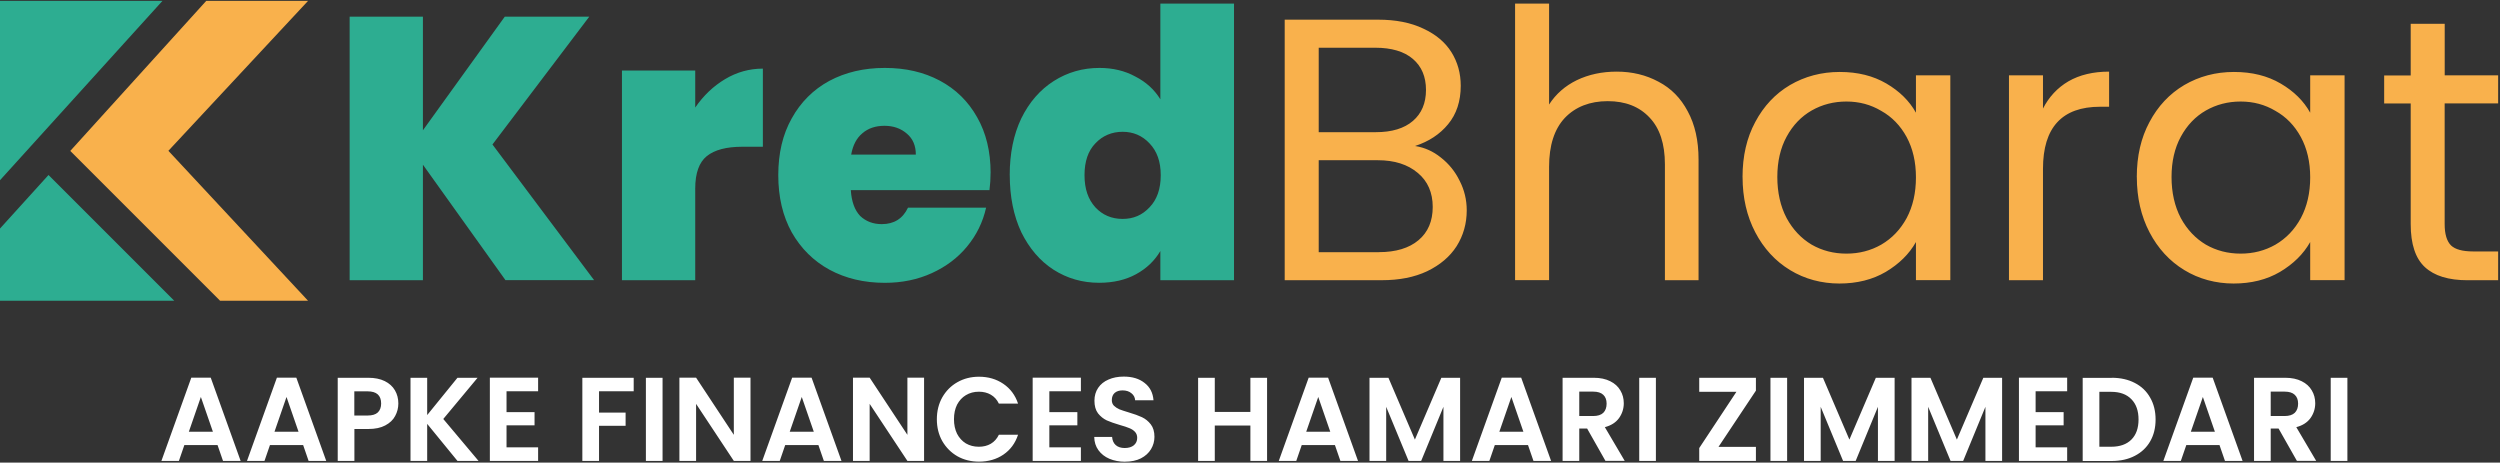 <svg width="281" height="52" viewBox="0 0 281 52" fill="none" xmlns="http://www.w3.org/2000/svg">
<rect x="0" y="0" width="281" height="52" fill="#333333" stroke="none"/>
<path d="M18.258 0.101H0V20.257L18.258 0.101Z" fill="#2DAD91"/>
<path d="M0 25.686V33.802H19.583L5.452 19.671L0 25.686Z" fill="#2DAD91"/>
<path d="M34.623 33.802H24.735L7.898 16.965L23.179 0.101H34.623L18.927 16.951L34.623 33.802Z" fill="#F9B14C"/>
<path d="M56.819 31.494L47.536 18.512V31.494H39.3V1.874H47.536V14.643L56.736 1.874H66.233L55.352 16.24L66.777 31.489H56.819V31.494ZM78.143 12.086C79.067 10.742 80.188 9.676 81.504 8.891C82.82 8.106 84.233 7.714 85.747 7.714V16.494H83.438C81.647 16.494 80.318 16.845 79.445 17.547C78.577 18.249 78.143 19.467 78.143 21.203V31.498H69.907V7.926H78.143V12.086ZM111.341 19.435C111.341 20.081 111.299 20.723 111.216 21.369H95.631C95.714 22.657 96.065 23.622 96.679 24.269C97.325 24.883 98.133 25.192 99.116 25.192C100.487 25.192 101.471 24.578 102.057 23.345H110.838C110.473 24.97 109.762 26.424 108.695 27.712C107.661 28.973 106.341 29.965 104.748 30.695C103.151 31.424 101.388 31.789 99.453 31.789C97.126 31.789 95.058 31.3 93.235 30.316C91.444 29.337 90.026 27.934 88.992 26.115C87.986 24.296 87.478 22.154 87.478 19.689C87.478 17.224 87.981 15.096 88.992 13.304C89.999 11.485 91.402 10.082 93.193 9.103C95.012 8.125 97.099 7.635 99.453 7.635C101.808 7.635 103.839 8.111 105.63 9.062C107.421 10.013 108.825 11.389 109.831 13.18C110.838 14.943 111.345 17.03 111.345 19.44L111.341 19.435ZM102.939 17.376C102.939 16.37 102.602 15.585 101.932 15.022C101.258 14.435 100.418 14.14 99.412 14.14C98.405 14.14 97.579 14.421 96.933 14.98C96.286 15.511 95.866 16.31 95.672 17.376H102.939ZM113.492 19.689C113.492 17.252 113.926 15.123 114.794 13.304C115.69 11.485 116.908 10.082 118.45 9.103C119.992 8.125 121.7 7.635 123.575 7.635C125.089 7.635 126.432 7.958 127.609 8.6C128.814 9.214 129.751 10.068 130.425 11.162V0.406H138.703V31.494H130.425V28.216C129.779 29.31 128.87 30.178 127.697 30.819C126.52 31.466 125.135 31.784 123.538 31.784C121.659 31.784 119.951 31.295 118.413 30.312C116.899 29.333 115.699 27.93 114.799 26.111C113.931 24.264 113.497 22.117 113.497 19.684L113.492 19.689ZM130.467 19.689C130.467 18.175 130.047 16.988 129.207 16.116C128.394 15.248 127.388 14.814 126.183 14.814C124.978 14.814 123.93 15.248 123.118 16.116C122.305 16.956 121.899 18.147 121.899 19.689C121.899 21.231 122.305 22.404 123.118 23.304C123.93 24.172 124.95 24.606 126.183 24.606C127.415 24.606 128.394 24.172 129.207 23.304C130.047 22.436 130.467 21.231 130.467 19.689Z" fill="#2DAD91"/>
<path d="M159.062 16.412C160.129 16.578 161.094 17.012 161.962 17.714C162.857 18.415 163.559 19.283 164.062 20.317C164.593 21.351 164.861 22.459 164.861 23.637C164.861 25.123 164.482 26.466 163.725 27.671C162.968 28.849 161.865 29.786 160.406 30.488C158.979 31.162 157.285 31.494 155.323 31.494H144.4V2.211H154.903C156.893 2.211 158.587 2.548 159.986 3.218C161.385 3.864 162.437 4.746 163.139 5.863C163.841 6.985 164.187 8.245 164.187 9.644C164.187 11.38 163.711 12.825 162.76 13.97C161.837 15.091 160.604 15.904 159.062 16.407V16.412ZM148.223 14.856H154.649C156.44 14.856 157.83 14.436 158.809 13.596C159.787 12.755 160.281 11.592 160.281 10.11C160.281 8.628 159.792 7.465 158.809 6.625C157.83 5.785 156.413 5.364 154.566 5.364H148.223V14.861V14.856ZM154.986 28.341C156.893 28.341 158.375 27.893 159.441 26.997C160.507 26.102 161.038 24.855 161.038 23.258C161.038 21.661 160.48 20.359 159.358 19.436C158.236 18.485 156.74 18.009 154.861 18.009H148.223V28.346H154.986V28.341ZM181.716 8.051C183.452 8.051 185.021 8.43 186.42 9.187C187.819 9.916 188.913 11.02 189.698 12.506C190.51 13.993 190.917 15.798 190.917 17.926V31.494H187.136V18.471C187.136 16.176 186.563 14.422 185.414 13.217C184.264 11.985 182.699 11.37 180.709 11.37C178.72 11.37 177.081 11.998 175.881 13.259C174.703 14.519 174.117 16.352 174.117 18.762V31.489H170.295V0.406H174.117V11.749C174.874 10.572 175.908 9.662 177.224 9.016C178.567 8.37 180.068 8.051 181.72 8.051H181.716ZM195.861 19.897C195.861 17.543 196.336 15.484 197.287 13.72C198.238 11.929 199.54 10.54 201.193 9.561C202.873 8.582 204.734 8.088 206.779 8.088C208.824 8.088 210.546 8.522 212.033 9.39C213.514 10.258 214.622 11.352 215.352 12.668V8.467H219.216V31.489H215.352V27.205C214.595 28.549 213.459 29.67 211.949 30.566C210.468 31.434 208.727 31.868 206.742 31.868C204.757 31.868 202.85 31.365 201.198 30.354C199.545 29.347 198.243 27.93 197.292 26.111C196.341 24.292 195.865 22.219 195.865 19.893L195.861 19.897ZM215.352 19.939C215.352 18.203 215.001 16.689 214.304 15.401C213.602 14.113 212.651 13.134 211.446 12.46C210.269 11.758 208.967 11.412 207.541 11.412C206.114 11.412 204.808 11.749 203.635 12.418C202.458 13.092 201.521 14.071 200.819 15.359C200.117 16.647 199.771 18.161 199.771 19.897C199.771 21.633 200.122 23.203 200.819 24.518C201.521 25.806 202.458 26.799 203.635 27.501C204.812 28.175 206.114 28.507 207.541 28.507C208.967 28.507 210.274 28.17 211.446 27.501C212.651 26.799 213.602 25.806 214.304 24.518C215.006 23.203 215.352 21.675 215.352 19.939ZM229.626 12.211C230.3 10.895 231.251 9.87 232.484 9.145C233.744 8.416 235.272 8.051 237.063 8.051V11.998H236.057C231.773 11.998 229.631 14.325 229.631 18.974V31.494H225.808V8.471H229.631V12.211H229.626ZM240.175 19.897C240.175 17.543 240.65 15.484 241.601 13.72C242.552 11.929 243.854 10.54 245.507 9.561C247.187 8.582 249.048 8.088 251.093 8.088C253.138 8.088 254.86 8.522 256.347 9.39C257.833 10.258 258.936 11.352 259.666 12.668V8.467H263.53V31.489H259.666V27.205C258.909 28.549 257.773 29.67 256.264 30.566C254.782 31.434 253.041 31.868 251.056 31.868C249.071 31.868 247.164 31.365 245.512 30.354C243.859 29.347 242.557 27.93 241.606 26.111C240.655 24.292 240.18 22.219 240.18 19.893L240.175 19.897ZM259.666 19.939C259.666 18.203 259.315 16.689 258.613 15.401C257.912 14.113 256.961 13.134 255.756 12.46C254.578 11.758 253.277 11.412 251.85 11.412C250.424 11.412 249.122 11.749 247.945 12.418C246.767 13.092 245.83 14.071 245.128 15.359C244.427 16.647 244.081 18.161 244.081 19.897C244.081 21.633 244.431 23.203 245.128 24.518C245.83 25.806 246.767 26.799 247.945 27.501C249.122 28.175 250.424 28.507 251.85 28.507C253.277 28.507 254.583 28.17 255.756 27.501C256.961 26.799 257.912 25.806 258.613 24.518C259.315 23.203 259.666 21.675 259.666 19.939ZM274.78 11.624V25.192C274.78 26.314 275.02 27.113 275.496 27.588C275.971 28.036 276.798 28.262 277.975 28.262H280.791V31.498H277.347C275.219 31.498 273.622 31.009 272.56 30.026C271.498 29.047 270.963 27.436 270.963 25.197V11.629H267.98V8.481H270.963V2.673H274.785V8.471H280.791V11.62H274.785L274.78 11.624Z" fill="#F9B14C"/>
<path d="M24.443 50.024H20.722L20.108 51.806H18.142L21.502 42.449H23.686L27.047 51.806H25.066L24.452 50.024H24.443ZM23.931 48.529L22.578 44.618L21.225 48.529H23.931ZM34.064 50.024H30.343L29.729 51.806H27.762L31.123 42.449H33.307L36.668 51.806H34.687L34.073 50.024H34.064ZM33.556 48.529L32.204 44.618L30.851 48.529H33.556ZM44.774 45.352C44.774 45.851 44.654 46.322 44.414 46.761C44.184 47.199 43.809 47.55 43.302 47.818C42.803 48.085 42.166 48.219 41.4 48.219H39.835V51.806H37.96V42.462H41.4C42.124 42.462 42.739 42.587 43.246 42.836C43.754 43.086 44.133 43.432 44.387 43.866C44.645 44.304 44.774 44.798 44.774 45.352ZM41.317 46.705C41.834 46.705 42.217 46.59 42.466 46.359C42.715 46.119 42.84 45.782 42.84 45.352C42.84 44.443 42.332 43.986 41.312 43.986H39.825V46.705H41.312H41.317ZM51.418 51.806L48.015 47.642V51.806H46.141V42.462H48.015V46.654L51.418 42.462H53.68L49.825 47.093L53.786 51.806H51.418ZM56.934 43.977V46.322H60.083V47.808H56.934V50.283H60.484V51.811H55.06V42.453H60.484V43.981H56.934V43.977ZM71.227 42.462V43.977H67.331V46.373H70.318V47.859H67.331V51.811H65.456V42.467H71.227V42.462ZM74.472 42.462V51.806H72.598V42.462H74.472ZM84.356 51.806H82.482L78.24 45.394V51.806H76.365V42.449H78.24L82.482 48.875V42.449H84.356V51.806ZM91.978 50.024H88.257L87.644 51.806H85.677L89.038 42.449H91.221L94.582 51.806H92.602L91.988 50.024H91.978ZM91.471 48.529L90.118 44.618L88.765 48.529H91.471ZM103.866 51.806H101.992L97.749 45.394V51.806H95.875V42.449H97.749L101.992 48.875V42.449H103.866V51.806ZM105.302 47.121C105.302 46.202 105.509 45.38 105.916 44.655C106.336 43.926 106.904 43.358 107.615 42.956C108.339 42.546 109.147 42.343 110.038 42.343C111.082 42.343 111.996 42.61 112.78 43.146C113.565 43.681 114.115 44.42 114.429 45.366H112.273C112.06 44.919 111.756 44.586 111.363 44.36C110.98 44.138 110.532 44.028 110.024 44.028C109.48 44.028 108.995 44.157 108.566 44.415C108.145 44.665 107.818 45.025 107.573 45.486C107.342 45.953 107.227 46.497 107.227 47.121C107.227 47.744 107.342 48.279 107.573 48.755C107.813 49.217 108.145 49.581 108.566 49.84C108.995 50.089 109.48 50.214 110.024 50.214C110.532 50.214 110.98 50.103 111.363 49.881C111.756 49.65 112.06 49.309 112.273 48.866H114.429C114.115 49.821 113.565 50.565 112.78 51.1C112.005 51.626 111.091 51.889 110.038 51.889C109.147 51.889 108.339 51.691 107.615 51.285C106.899 50.874 106.336 50.306 105.916 49.586C105.505 48.861 105.302 48.039 105.302 47.121ZM117.946 43.977V46.322H121.095V47.808H117.946V50.283H121.492V51.811H116.072V42.453H121.492V43.981H117.946V43.977ZM126.464 51.899C125.813 51.899 125.222 51.788 124.696 51.566C124.179 51.345 123.768 51.022 123.463 50.601C123.158 50.181 123.001 49.687 122.992 49.115H125C125.028 49.498 125.162 49.803 125.402 50.024C125.651 50.246 125.993 50.357 126.418 50.357C126.842 50.357 127.198 50.255 127.447 50.047C127.696 49.835 127.821 49.558 127.821 49.217C127.821 48.94 127.738 48.713 127.567 48.533C127.396 48.353 127.184 48.215 126.926 48.118C126.676 48.012 126.33 47.896 125.882 47.772C125.277 47.592 124.779 47.421 124.396 47.25C124.022 47.07 123.694 46.807 123.417 46.46C123.149 46.105 123.015 45.629 123.015 45.043C123.015 44.489 123.154 44.009 123.431 43.598C123.708 43.187 124.096 42.873 124.594 42.661C125.093 42.439 125.665 42.329 126.307 42.329C127.272 42.329 128.052 42.564 128.648 43.04C129.257 43.506 129.589 44.157 129.654 44.992H127.59C127.572 44.669 127.433 44.406 127.175 44.203C126.926 43.991 126.589 43.88 126.173 43.88C125.808 43.88 125.513 43.972 125.291 44.161C125.079 44.351 124.968 44.623 124.968 44.978C124.968 45.228 125.047 45.44 125.208 45.606C125.379 45.768 125.582 45.902 125.822 46.008C126.071 46.105 126.422 46.22 126.866 46.354C127.475 46.534 127.969 46.71 128.352 46.89C128.735 47.07 129.068 47.337 129.345 47.693C129.622 48.048 129.76 48.519 129.76 49.096C129.76 49.595 129.631 50.061 129.372 50.491C129.114 50.92 128.735 51.262 128.237 51.52C127.738 51.769 127.143 51.894 126.455 51.894L126.464 51.899ZM142.419 42.462V51.806H140.544V47.831H136.542V51.806H134.667V42.462H136.542V46.303H140.544V42.462H142.419ZM150.036 50.024H146.315L145.701 51.806H143.734L147.095 42.449H149.279L152.64 51.806H150.659L150.045 50.024H150.036ZM149.523 48.529L148.171 44.618L146.818 48.529H149.523ZM164.116 42.462V51.806H162.242V45.726L159.74 51.806H158.323L155.807 45.726V51.806H153.932V42.462H156.06L159.034 49.41L162.007 42.462H164.121H164.116ZM171.738 50.024H168.017L167.403 51.806H165.437L168.797 42.449H170.981L174.342 51.806H172.361L171.747 50.024H171.738ZM171.23 48.529L169.878 44.618L168.525 48.529H171.23ZM180.454 51.806L178.391 48.164H177.509V51.806H175.635V42.462H179.143C179.868 42.462 180.482 42.592 180.99 42.85C181.498 43.1 181.876 43.446 182.125 43.88C182.384 44.309 182.513 44.789 182.513 45.325C182.513 45.939 182.333 46.497 181.978 46.996C181.622 47.485 181.091 47.827 180.385 48.012L182.619 51.802H180.45L180.454 51.806ZM177.509 46.761H179.074C179.582 46.761 179.96 46.64 180.21 46.4C180.459 46.151 180.583 45.805 180.583 45.371C180.583 44.937 180.459 44.614 180.21 44.378C179.96 44.138 179.582 44.018 179.074 44.018H177.509V46.761ZM186.123 42.462V51.806H184.249V42.462H186.123ZM193.159 50.227H197.365V51.806H190.994V50.361L195.172 44.041H190.994V42.462H197.365V43.907L193.159 50.227ZM200.873 42.462V51.806H198.999V42.462H200.873ZM212.955 42.462V51.806H211.08V45.726L208.578 51.806H207.161L204.645 45.726V51.806H202.771V42.462H204.899L207.872 49.41L210.845 42.462H212.959H212.955ZM225.036 42.462V51.806H223.162V45.726L220.66 51.806H219.242L216.726 45.726V51.806H214.852V42.462H216.98L219.953 49.41L222.926 42.462H225.041H225.036ZM228.803 43.977V46.322H231.952V47.808H228.803V50.283H232.349V51.811H226.929V42.453H232.349V43.981H228.803V43.977ZM237.362 42.462C238.346 42.462 239.204 42.656 239.947 43.04C240.695 43.423 241.272 43.972 241.674 44.688C242.085 45.394 242.288 46.216 242.288 47.153C242.288 48.09 242.085 48.912 241.674 49.618C241.272 50.315 240.695 50.855 239.947 51.239C239.209 51.622 238.346 51.816 237.362 51.816H234.094V42.472H237.362V42.462ZM237.293 50.214C238.276 50.214 239.033 49.946 239.569 49.41C240.104 48.875 240.372 48.122 240.372 47.148C240.372 46.174 240.104 45.417 239.569 44.872C239.033 44.318 238.276 44.041 237.293 44.041H235.968V50.214H237.293ZM249.462 50.024H245.741L245.127 51.806H243.161L246.521 42.449H248.705L252.066 51.806H250.085L249.471 50.024H249.462ZM248.954 48.529L247.602 44.618L246.249 48.529H248.954ZM258.174 51.806L256.11 48.164H255.228V51.806H253.354V42.462H256.862C257.587 42.462 258.201 42.592 258.709 42.85C259.217 43.1 259.595 43.446 259.845 43.88C260.103 44.309 260.232 44.789 260.232 45.325C260.232 45.939 260.052 46.497 259.697 46.996C259.341 47.485 258.811 47.827 258.104 48.012L260.339 51.802H258.169L258.174 51.806ZM255.228 46.761H256.793C257.301 46.761 257.68 46.64 257.933 46.4C258.183 46.151 258.307 45.805 258.307 45.371C258.307 44.937 258.183 44.614 257.933 44.378C257.684 44.138 257.306 44.018 256.793 44.018H255.228V46.761ZM263.847 42.462V51.806H261.973V42.462H263.847Z" fill="white"/>
</svg>
